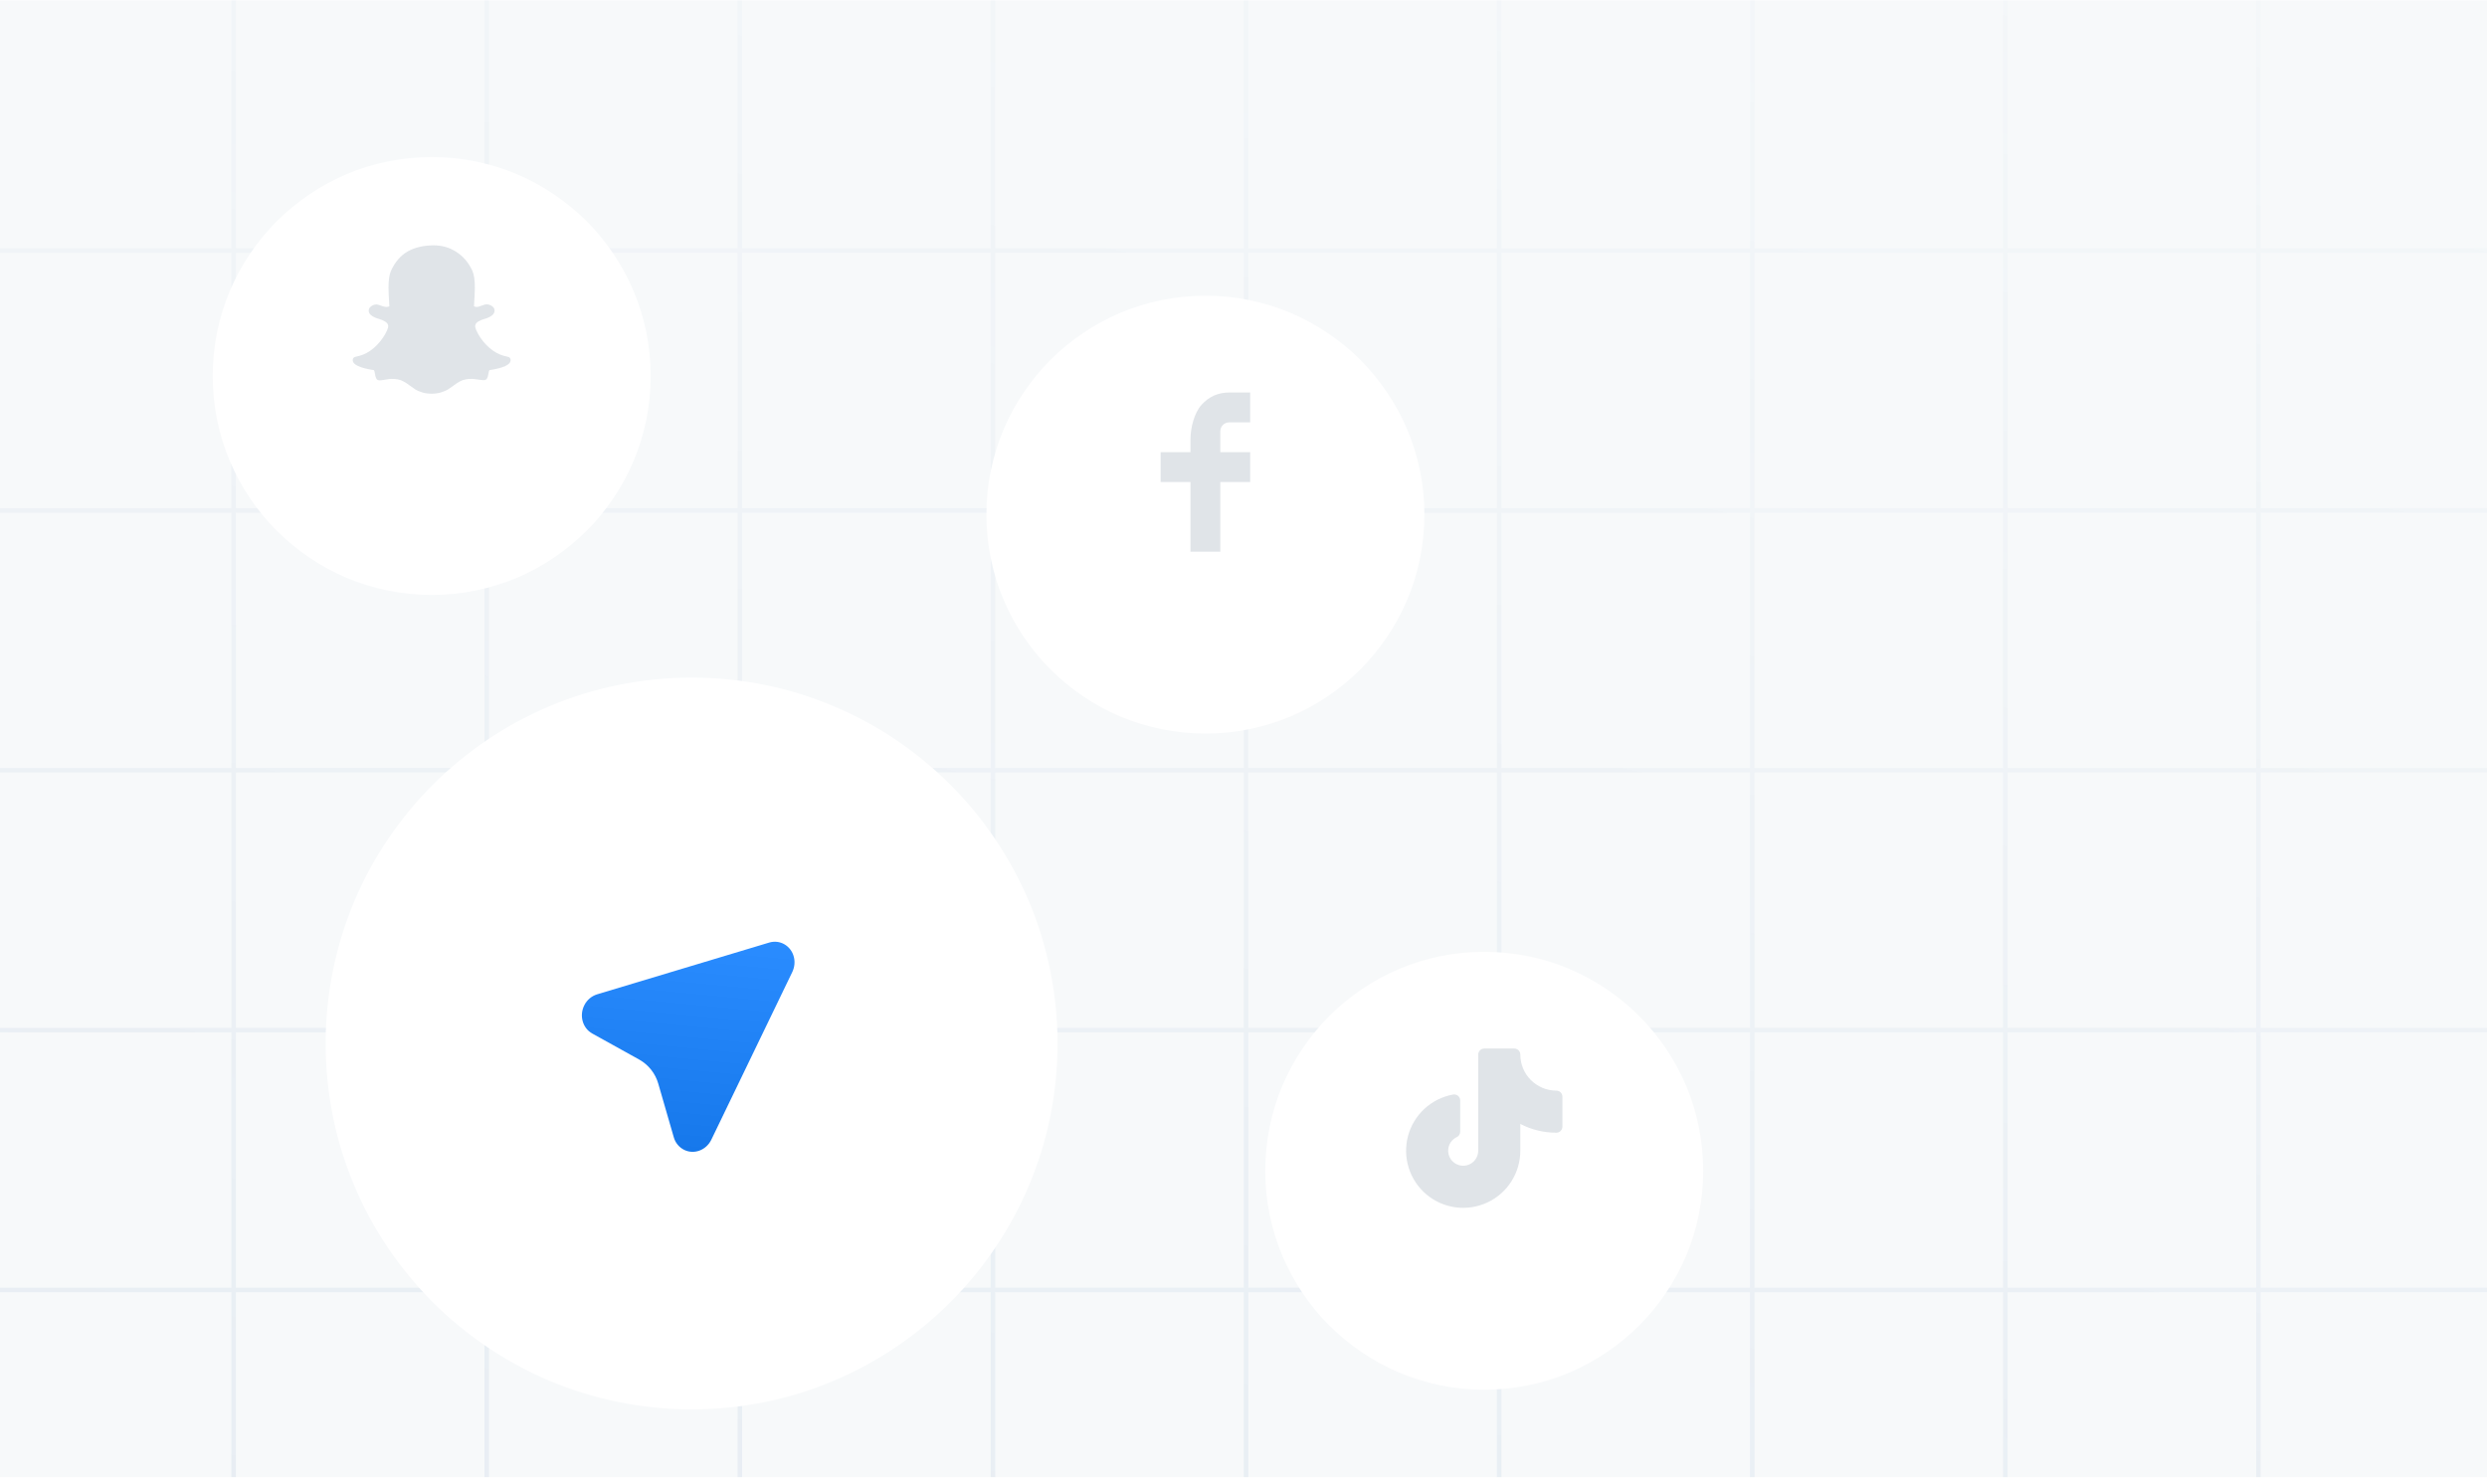 <svg width="330" height="197" viewBox="0 0 330 197" fill="none" xmlns="http://www.w3.org/2000/svg">
<g clip-path="url(#clip0_2372_2020)">
<rect width="330" height="196" transform="translate(0 0.041)" fill="#99B0C6" fill-opacity="0.08"/>
<path d="M-69.749 -106.852C-69.749 -106.852 -69.749 -121.852 -69.749 297.648M-36.165 -106.852C-36.165 -106.852 -36.165 -121.852 -36.165 297.648M-2.581 -106.852C-2.581 -106.852 -2.581 -121.852 -2.581 297.648M31.003 -106.852C31.003 -106.852 31.003 -121.852 31.003 297.648M64.587 -106.852C64.587 -106.852 64.587 -121.852 64.587 297.648M98.17 -106.852C98.17 -106.852 98.17 -121.852 98.17 297.648M131.754 -106.852C131.754 -106.852 131.754 -121.852 131.754 297.648M165.338 -106.852C165.338 -106.852 165.338 -121.852 165.338 297.648M198.922 -106.852C198.922 -106.852 198.922 -121.852 198.922 297.648M232.506 -106.852C232.506 -106.852 232.506 -121.852 232.506 297.648M266.089 -106.852C266.089 -106.852 266.089 -121.852 266.089 297.648M299.673 -106.852C299.673 -106.852 299.673 -121.852 299.673 297.648M333.257 -106.852C333.257 -106.852 333.257 -121.852 333.257 297.648M-92 -70.209C-92 -70.209 -79.784 -70.209 368 -70.209M-92 -35.723C-92 -35.723 -79.784 -35.723 368 -35.723M-92 -1.236C-92 -1.236 -79.784 -1.236 368 -1.236M-92 33.251C-92 33.251 -79.784 33.251 368 33.251M-92 67.737C-92 67.737 -79.784 67.737 368 67.737M-92 102.224C-92 102.224 -79.784 102.224 368 102.224M-92 136.71C-92 136.71 -79.784 136.71 368 136.71M-92 171.197C-92 171.197 -79.784 171.197 368 171.197M-92 205.684C-92 205.684 -79.784 205.684 368 205.684M-92 240.17C-92 240.17 -79.784 240.17 368 240.17M-92 274.657C-92 274.657 -79.784 274.657 368 274.657" stroke="url(#paint0_linear_2372_2020)" stroke-opacity="0.3" stroke-width="0.6"/>
<g filter="url(#filter0_ddi_2372_2020)">
<path d="M43.208 132.832C43.208 106.014 64.949 84.273 91.768 84.273C118.586 84.273 140.327 106.014 140.327 132.832C140.327 159.651 118.586 181.392 91.768 181.392C64.949 181.392 43.208 159.651 43.208 132.832Z" fill="white"/>
</g>
<g filter="url(#filter1_di_2372_2020)">
<path d="M106.253 123.555L95.513 145.802C94.835 147.208 93.21 147.808 91.886 147.142C91.558 146.974 91.268 146.741 91.035 146.456C90.802 146.171 90.63 145.841 90.531 145.487L88.478 138.387C88.095 137.026 87.188 135.871 85.955 135.177L79.712 131.713C78.413 130.992 77.953 129.291 78.683 127.913C78.856 127.58 79.093 127.285 79.381 127.044C79.669 126.804 80.002 126.622 80.361 126.511L103.183 119.645C104.624 119.211 106.095 120.069 106.466 121.563C106.631 122.224 106.553 122.932 106.253 123.555Z" fill="url(#paint1_linear_2372_2020)"/>
</g>
<g filter="url(#filter2_ddi_2372_2020)">
<path d="M167.886 149.725C167.886 133.677 180.895 120.668 196.943 120.668C212.991 120.668 226 133.677 226 149.725C226 165.773 212.991 178.782 196.943 178.782C180.895 178.782 167.886 165.773 167.886 149.725Z" fill="white"/>
</g>
<path d="M207.314 145.536V149.525C207.314 149.736 207.23 149.939 207.08 150.089C206.931 150.239 206.728 150.323 206.516 150.323C204.85 150.327 203.208 149.927 201.73 149.156V152.716C201.73 154.157 201.319 155.569 200.545 156.785C199.771 158.002 198.666 158.972 197.36 159.582C196.054 160.193 194.601 160.418 193.171 160.231C191.742 160.044 190.395 159.454 189.289 158.529C188.183 157.604 187.365 156.382 186.929 155.008C186.493 153.634 186.458 152.164 186.828 150.77C187.198 149.377 187.958 148.118 189.019 147.142C190.08 146.165 191.397 145.511 192.816 145.257C192.93 145.237 193.047 145.241 193.159 145.271C193.271 145.3 193.375 145.353 193.464 145.427C193.556 145.501 193.63 145.595 193.68 145.702C193.73 145.81 193.755 145.927 193.753 146.045V150.193C193.754 150.344 193.711 150.492 193.629 150.619C193.548 150.747 193.432 150.848 193.295 150.911C192.973 151.064 192.698 151.301 192.498 151.597C192.299 151.892 192.183 152.236 192.161 152.592C192.14 152.948 192.215 153.303 192.377 153.62C192.54 153.938 192.784 154.206 193.086 154.396C193.387 154.587 193.734 154.694 194.09 154.705C194.447 154.716 194.799 154.631 195.112 154.459C195.425 154.288 195.685 154.035 195.867 153.729C196.049 153.422 196.146 153.072 196.146 152.716V139.952C196.146 139.741 196.23 139.538 196.38 139.388C196.53 139.239 196.732 139.155 196.944 139.155H200.933C201.144 139.155 201.347 139.239 201.497 139.388C201.646 139.538 201.73 139.741 201.73 139.952C201.73 141.222 202.234 142.439 203.132 143.337C204.03 144.234 205.247 144.739 206.516 144.739C206.728 144.739 206.931 144.823 207.08 144.972C207.23 145.122 207.314 145.325 207.314 145.536Z" fill="#647990" fill-opacity="0.2"/>
<g filter="url(#filter3_ddi_2372_2020)">
<path d="M130.89 62.65C130.89 46.602 143.899 33.593 159.947 33.593C175.994 33.593 189.003 46.602 189.003 62.65C189.003 78.698 175.994 91.707 159.947 91.707C143.899 91.707 130.89 78.698 130.89 62.65Z" fill="white"/>
</g>
<path d="M161.924 60.009H165.886V63.971H161.924V73.213H157.963V63.971H154.002V60.009H157.963V58.352C157.963 56.782 158.457 54.799 159.439 53.715C160.422 52.628 161.648 52.087 163.118 52.087H165.886V56.048H163.113C162.455 56.048 161.924 56.579 161.924 57.235V60.009Z" fill="#647990" fill-opacity="0.2"/>
<g filter="url(#filter4_ddi_2372_2020)">
<path d="M28.226 44.251C28.226 28.203 41.235 15.194 57.282 15.194C73.33 15.194 86.339 28.203 86.339 44.251C86.339 60.298 73.33 73.308 57.282 73.308C41.235 73.308 28.226 60.298 28.226 44.251Z" fill="white"/>
</g>
<path d="M57.484 32.559C58.63 32.55 59.657 32.843 60.567 33.437C61.477 34.031 62.176 34.854 62.663 35.905C62.894 36.4 63.009 37.165 63.009 38.199C63.009 38.601 62.971 39.417 62.894 40.648C63.014 40.707 63.133 40.737 63.253 40.737C63.407 40.737 63.625 40.68 63.907 40.564C64.189 40.449 64.407 40.391 64.56 40.391C64.808 40.391 65.047 40.468 65.278 40.622C65.509 40.776 65.624 40.972 65.624 41.212C65.624 41.485 65.49 41.716 65.221 41.904C64.951 42.092 64.657 42.226 64.336 42.308C64.016 42.389 63.721 42.513 63.452 42.679C63.182 42.846 63.048 43.049 63.048 43.288C63.048 43.416 63.099 43.6 63.202 43.839C63.518 44.54 63.956 45.181 64.516 45.762C65.075 46.343 65.693 46.775 66.368 47.057C66.607 47.159 66.949 47.258 67.393 47.352C67.633 47.403 67.752 47.553 67.752 47.8C67.752 48.398 66.817 48.839 64.945 49.121C64.885 49.215 64.838 49.381 64.804 49.621C64.77 49.86 64.71 50.059 64.624 50.217C64.539 50.375 64.398 50.454 64.201 50.454C64.031 50.454 63.766 50.426 63.407 50.37C63.048 50.315 62.774 50.287 62.586 50.287C62.27 50.287 62.005 50.309 61.792 50.351C61.518 50.394 61.249 50.49 60.984 50.64C60.719 50.789 60.471 50.952 60.24 51.127C60.01 51.302 59.762 51.475 59.497 51.646C59.232 51.817 58.907 51.96 58.523 52.075C58.138 52.191 57.715 52.248 57.254 52.248C56.809 52.248 56.397 52.191 56.017 52.075C55.636 51.96 55.316 51.817 55.055 51.646C54.795 51.475 54.549 51.302 54.318 51.127C54.088 50.952 53.84 50.789 53.575 50.64C53.31 50.49 53.045 50.394 52.78 50.351C52.558 50.309 52.289 50.287 51.972 50.287C51.767 50.287 51.488 50.319 51.133 50.383C50.778 50.447 50.528 50.479 50.383 50.479C50.169 50.479 50.02 50.4 49.934 50.242C49.849 50.084 49.789 49.881 49.755 49.633C49.721 49.386 49.674 49.215 49.614 49.121C47.742 48.839 46.807 48.398 46.807 47.8C46.807 47.553 46.926 47.403 47.166 47.352C47.61 47.258 47.952 47.159 48.191 47.057C48.858 46.783 49.475 46.352 50.043 45.762C50.612 45.172 51.05 44.532 51.357 43.839C51.46 43.6 51.511 43.416 51.511 43.288C51.511 43.049 51.377 42.846 51.107 42.679C50.838 42.513 50.541 42.387 50.216 42.301C49.892 42.216 49.595 42.081 49.325 41.897C49.056 41.714 48.922 41.489 48.922 41.224C48.922 40.994 49.033 40.799 49.255 40.641C49.477 40.483 49.712 40.404 49.96 40.404C50.088 40.404 50.293 40.46 50.575 40.571C50.857 40.682 51.084 40.737 51.255 40.737C51.408 40.737 51.545 40.707 51.665 40.648C51.588 39.434 51.55 38.622 51.55 38.212C51.55 37.169 51.665 36.4 51.896 35.905C52.443 34.734 53.178 33.888 54.1 33.367C55.023 32.845 56.151 32.576 57.484 32.559Z" fill="#647990" fill-opacity="0.2"/>
</g>
<defs>
<filter id="filter0_ddi_2372_2020" x="30.026" y="71.09" width="123.484" height="129.133" filterUnits="userSpaceOnUse" color-interpolation-filters="sRGB">
<feFlood flood-opacity="0" result="BackgroundImageFix"/>
<feColorMatrix in="SourceAlpha" type="matrix" values="0 0 0 0 0 0 0 0 0 0 0 0 0 0 0 0 0 0 127 0" result="hardAlpha"/>
<feOffset dy="5.65"/>
<feGaussianBlur stdDeviation="6.591"/>
<feColorMatrix type="matrix" values="0 0 0 0 0 0 0 0 0 0 0 0 0 0 0 0 0 0 0.04 0"/>
<feBlend mode="normal" in2="BackgroundImageFix" result="effect1_dropShadow_2372_2020"/>
<feColorMatrix in="SourceAlpha" type="matrix" values="0 0 0 0 0 0 0 0 0 0 0 0 0 0 0 0 0 0 127 0" result="hardAlpha"/>
<feOffset/>
<feGaussianBlur stdDeviation="6.591"/>
<feColorMatrix type="matrix" values="0 0 0 0 0 0 0 0 0 0 0 0 0 0 0 0 0 0 0.02 0"/>
<feBlend mode="normal" in2="effect1_dropShadow_2372_2020" result="effect2_dropShadow_2372_2020"/>
<feBlend mode="normal" in="SourceGraphic" in2="effect2_dropShadow_2372_2020" result="shape"/>
<feColorMatrix in="SourceAlpha" type="matrix" values="0 0 0 0 0 0 0 0 0 0 0 0 0 0 0 0 0 0 127 0" result="hardAlpha"/>
<feMorphology radius="0.828" operator="erode" in="SourceAlpha" result="effect3_innerShadow_2372_2020"/>
<feOffset/>
<feGaussianBlur stdDeviation="0.415"/>
<feComposite in2="hardAlpha" operator="arithmetic" k2="-1" k3="1"/>
<feColorMatrix type="matrix" values="0 0 0 0 1 0 0 0 0 1 0 0 0 0 1 0 0 0 1 0"/>
<feBlend mode="normal" in2="shape" result="effect3_innerShadow_2372_2020"/>
</filter>
<filter id="filter1_di_2372_2020" x="73.831" y="119.532" width="34.972" height="35.766" filterUnits="userSpaceOnUse" color-interpolation-filters="sRGB">
<feFlood flood-opacity="0" result="BackgroundImageFix"/>
<feColorMatrix in="SourceAlpha" type="matrix" values="0 0 0 0 0 0 0 0 0 0 0 0 0 0 0 0 0 0 127 0" result="hardAlpha"/>
<feOffset dx="-1.126" dy="4.505"/>
<feGaussianBlur stdDeviation="1.689"/>
<feComposite in2="hardAlpha" operator="out"/>
<feColorMatrix type="matrix" values="0 0 0 0 0 0 0 0 0 0 0 0 0 0 0 0 0 0 0.07 0"/>
<feBlend mode="normal" in2="BackgroundImageFix" result="effect1_dropShadow_2372_2020"/>
<feBlend mode="normal" in="SourceGraphic" in2="effect1_dropShadow_2372_2020" result="shape"/>
<feColorMatrix in="SourceAlpha" type="matrix" values="0 0 0 0 0 0 0 0 0 0 0 0 0 0 0 0 0 0 127 0" result="hardAlpha"/>
<feOffset dy="0.942"/>
<feGaussianBlur stdDeviation="0.942"/>
<feComposite in2="hardAlpha" operator="arithmetic" k2="-1" k3="1"/>
<feColorMatrix type="matrix" values="0 0 0 0 1 0 0 0 0 1 0 0 0 0 1 0 0 0 0.6 0"/>
<feBlend mode="normal" in2="shape" result="effect2_innerShadow_2372_2020"/>
</filter>
<filter id="filter2_ddi_2372_2020" x="154.704" y="107.485" width="84.479" height="90.128" filterUnits="userSpaceOnUse" color-interpolation-filters="sRGB">
<feFlood flood-opacity="0" result="BackgroundImageFix"/>
<feColorMatrix in="SourceAlpha" type="matrix" values="0 0 0 0 0 0 0 0 0 0 0 0 0 0 0 0 0 0 127 0" result="hardAlpha"/>
<feOffset dy="5.65"/>
<feGaussianBlur stdDeviation="6.591"/>
<feColorMatrix type="matrix" values="0 0 0 0 0 0 0 0 0 0 0 0 0 0 0 0 0 0 0.04 0"/>
<feBlend mode="normal" in2="BackgroundImageFix" result="effect1_dropShadow_2372_2020"/>
<feColorMatrix in="SourceAlpha" type="matrix" values="0 0 0 0 0 0 0 0 0 0 0 0 0 0 0 0 0 0 127 0" result="hardAlpha"/>
<feOffset/>
<feGaussianBlur stdDeviation="6.591"/>
<feColorMatrix type="matrix" values="0 0 0 0 0 0 0 0 0 0 0 0 0 0 0 0 0 0 0.02 0"/>
<feBlend mode="normal" in2="effect1_dropShadow_2372_2020" result="effect2_dropShadow_2372_2020"/>
<feBlend mode="normal" in="SourceGraphic" in2="effect2_dropShadow_2372_2020" result="shape"/>
<feColorMatrix in="SourceAlpha" type="matrix" values="0 0 0 0 0 0 0 0 0 0 0 0 0 0 0 0 0 0 127 0" result="hardAlpha"/>
<feMorphology radius="0.828" operator="erode" in="SourceAlpha" result="effect3_innerShadow_2372_2020"/>
<feOffset/>
<feGaussianBlur stdDeviation="0.415"/>
<feComposite in2="hardAlpha" operator="arithmetic" k2="-1" k3="1"/>
<feColorMatrix type="matrix" values="0 0 0 0 1 0 0 0 0 1 0 0 0 0 1 0 0 0 1 0"/>
<feBlend mode="normal" in2="shape" result="effect3_innerShadow_2372_2020"/>
</filter>
<filter id="filter3_ddi_2372_2020" x="117.707" y="20.411" width="84.479" height="90.128" filterUnits="userSpaceOnUse" color-interpolation-filters="sRGB">
<feFlood flood-opacity="0" result="BackgroundImageFix"/>
<feColorMatrix in="SourceAlpha" type="matrix" values="0 0 0 0 0 0 0 0 0 0 0 0 0 0 0 0 0 0 127 0" result="hardAlpha"/>
<feOffset dy="5.65"/>
<feGaussianBlur stdDeviation="6.591"/>
<feColorMatrix type="matrix" values="0 0 0 0 0 0 0 0 0 0 0 0 0 0 0 0 0 0 0.04 0"/>
<feBlend mode="normal" in2="BackgroundImageFix" result="effect1_dropShadow_2372_2020"/>
<feColorMatrix in="SourceAlpha" type="matrix" values="0 0 0 0 0 0 0 0 0 0 0 0 0 0 0 0 0 0 127 0" result="hardAlpha"/>
<feOffset/>
<feGaussianBlur stdDeviation="6.591"/>
<feColorMatrix type="matrix" values="0 0 0 0 0 0 0 0 0 0 0 0 0 0 0 0 0 0 0.02 0"/>
<feBlend mode="normal" in2="effect1_dropShadow_2372_2020" result="effect2_dropShadow_2372_2020"/>
<feBlend mode="normal" in="SourceGraphic" in2="effect2_dropShadow_2372_2020" result="shape"/>
<feColorMatrix in="SourceAlpha" type="matrix" values="0 0 0 0 0 0 0 0 0 0 0 0 0 0 0 0 0 0 127 0" result="hardAlpha"/>
<feMorphology radius="0.828" operator="erode" in="SourceAlpha" result="effect3_innerShadow_2372_2020"/>
<feOffset/>
<feGaussianBlur stdDeviation="0.415"/>
<feComposite in2="hardAlpha" operator="arithmetic" k2="-1" k3="1"/>
<feColorMatrix type="matrix" values="0 0 0 0 1 0 0 0 0 1 0 0 0 0 1 0 0 0 1 0"/>
<feBlend mode="normal" in2="shape" result="effect3_innerShadow_2372_2020"/>
</filter>
<filter id="filter4_ddi_2372_2020" x="15.043" y="2.011" width="84.479" height="90.128" filterUnits="userSpaceOnUse" color-interpolation-filters="sRGB">
<feFlood flood-opacity="0" result="BackgroundImageFix"/>
<feColorMatrix in="SourceAlpha" type="matrix" values="0 0 0 0 0 0 0 0 0 0 0 0 0 0 0 0 0 0 127 0" result="hardAlpha"/>
<feOffset dy="5.65"/>
<feGaussianBlur stdDeviation="6.591"/>
<feColorMatrix type="matrix" values="0 0 0 0 0 0 0 0 0 0 0 0 0 0 0 0 0 0 0.04 0"/>
<feBlend mode="normal" in2="BackgroundImageFix" result="effect1_dropShadow_2372_2020"/>
<feColorMatrix in="SourceAlpha" type="matrix" values="0 0 0 0 0 0 0 0 0 0 0 0 0 0 0 0 0 0 127 0" result="hardAlpha"/>
<feOffset/>
<feGaussianBlur stdDeviation="6.591"/>
<feColorMatrix type="matrix" values="0 0 0 0 0 0 0 0 0 0 0 0 0 0 0 0 0 0 0.02 0"/>
<feBlend mode="normal" in2="effect1_dropShadow_2372_2020" result="effect2_dropShadow_2372_2020"/>
<feBlend mode="normal" in="SourceGraphic" in2="effect2_dropShadow_2372_2020" result="shape"/>
<feColorMatrix in="SourceAlpha" type="matrix" values="0 0 0 0 0 0 0 0 0 0 0 0 0 0 0 0 0 0 127 0" result="hardAlpha"/>
<feMorphology radius="0.828" operator="erode" in="SourceAlpha" result="effect3_innerShadow_2372_2020"/>
<feOffset/>
<feGaussianBlur stdDeviation="0.415"/>
<feComposite in2="hardAlpha" operator="arithmetic" k2="-1" k3="1"/>
<feColorMatrix type="matrix" values="0 0 0 0 1 0 0 0 0 1 0 0 0 0 1 0 0 0 1 0"/>
<feBlend mode="normal" in2="shape" result="effect3_innerShadow_2372_2020"/>
</filter>
<linearGradient id="paint0_linear_2372_2020" x1="-76.542" y1="548.352" x2="56.197" y2="-104.879" gradientUnits="userSpaceOnUse">
<stop stop-color="#0C4587"/>
<stop offset="0.5" stop-color="#145198" stop-opacity="0.242"/>
<stop offset="1" stop-color="#115AAE" stop-opacity="0"/>
</linearGradient>
<linearGradient id="paint1_linear_2372_2020" x1="93.139" y1="118.489" x2="90.401" y2="147.174" gradientUnits="userSpaceOnUse">
<stop stop-color="#2A8CFF"/>
<stop offset="1" stop-color="#1678EB"/>
</linearGradient>
<clipPath id="clip0_2372_2020">
<rect width="330" height="196" fill="white" transform="translate(0 0.041)"/>
</clipPath>
</defs>
</svg>
